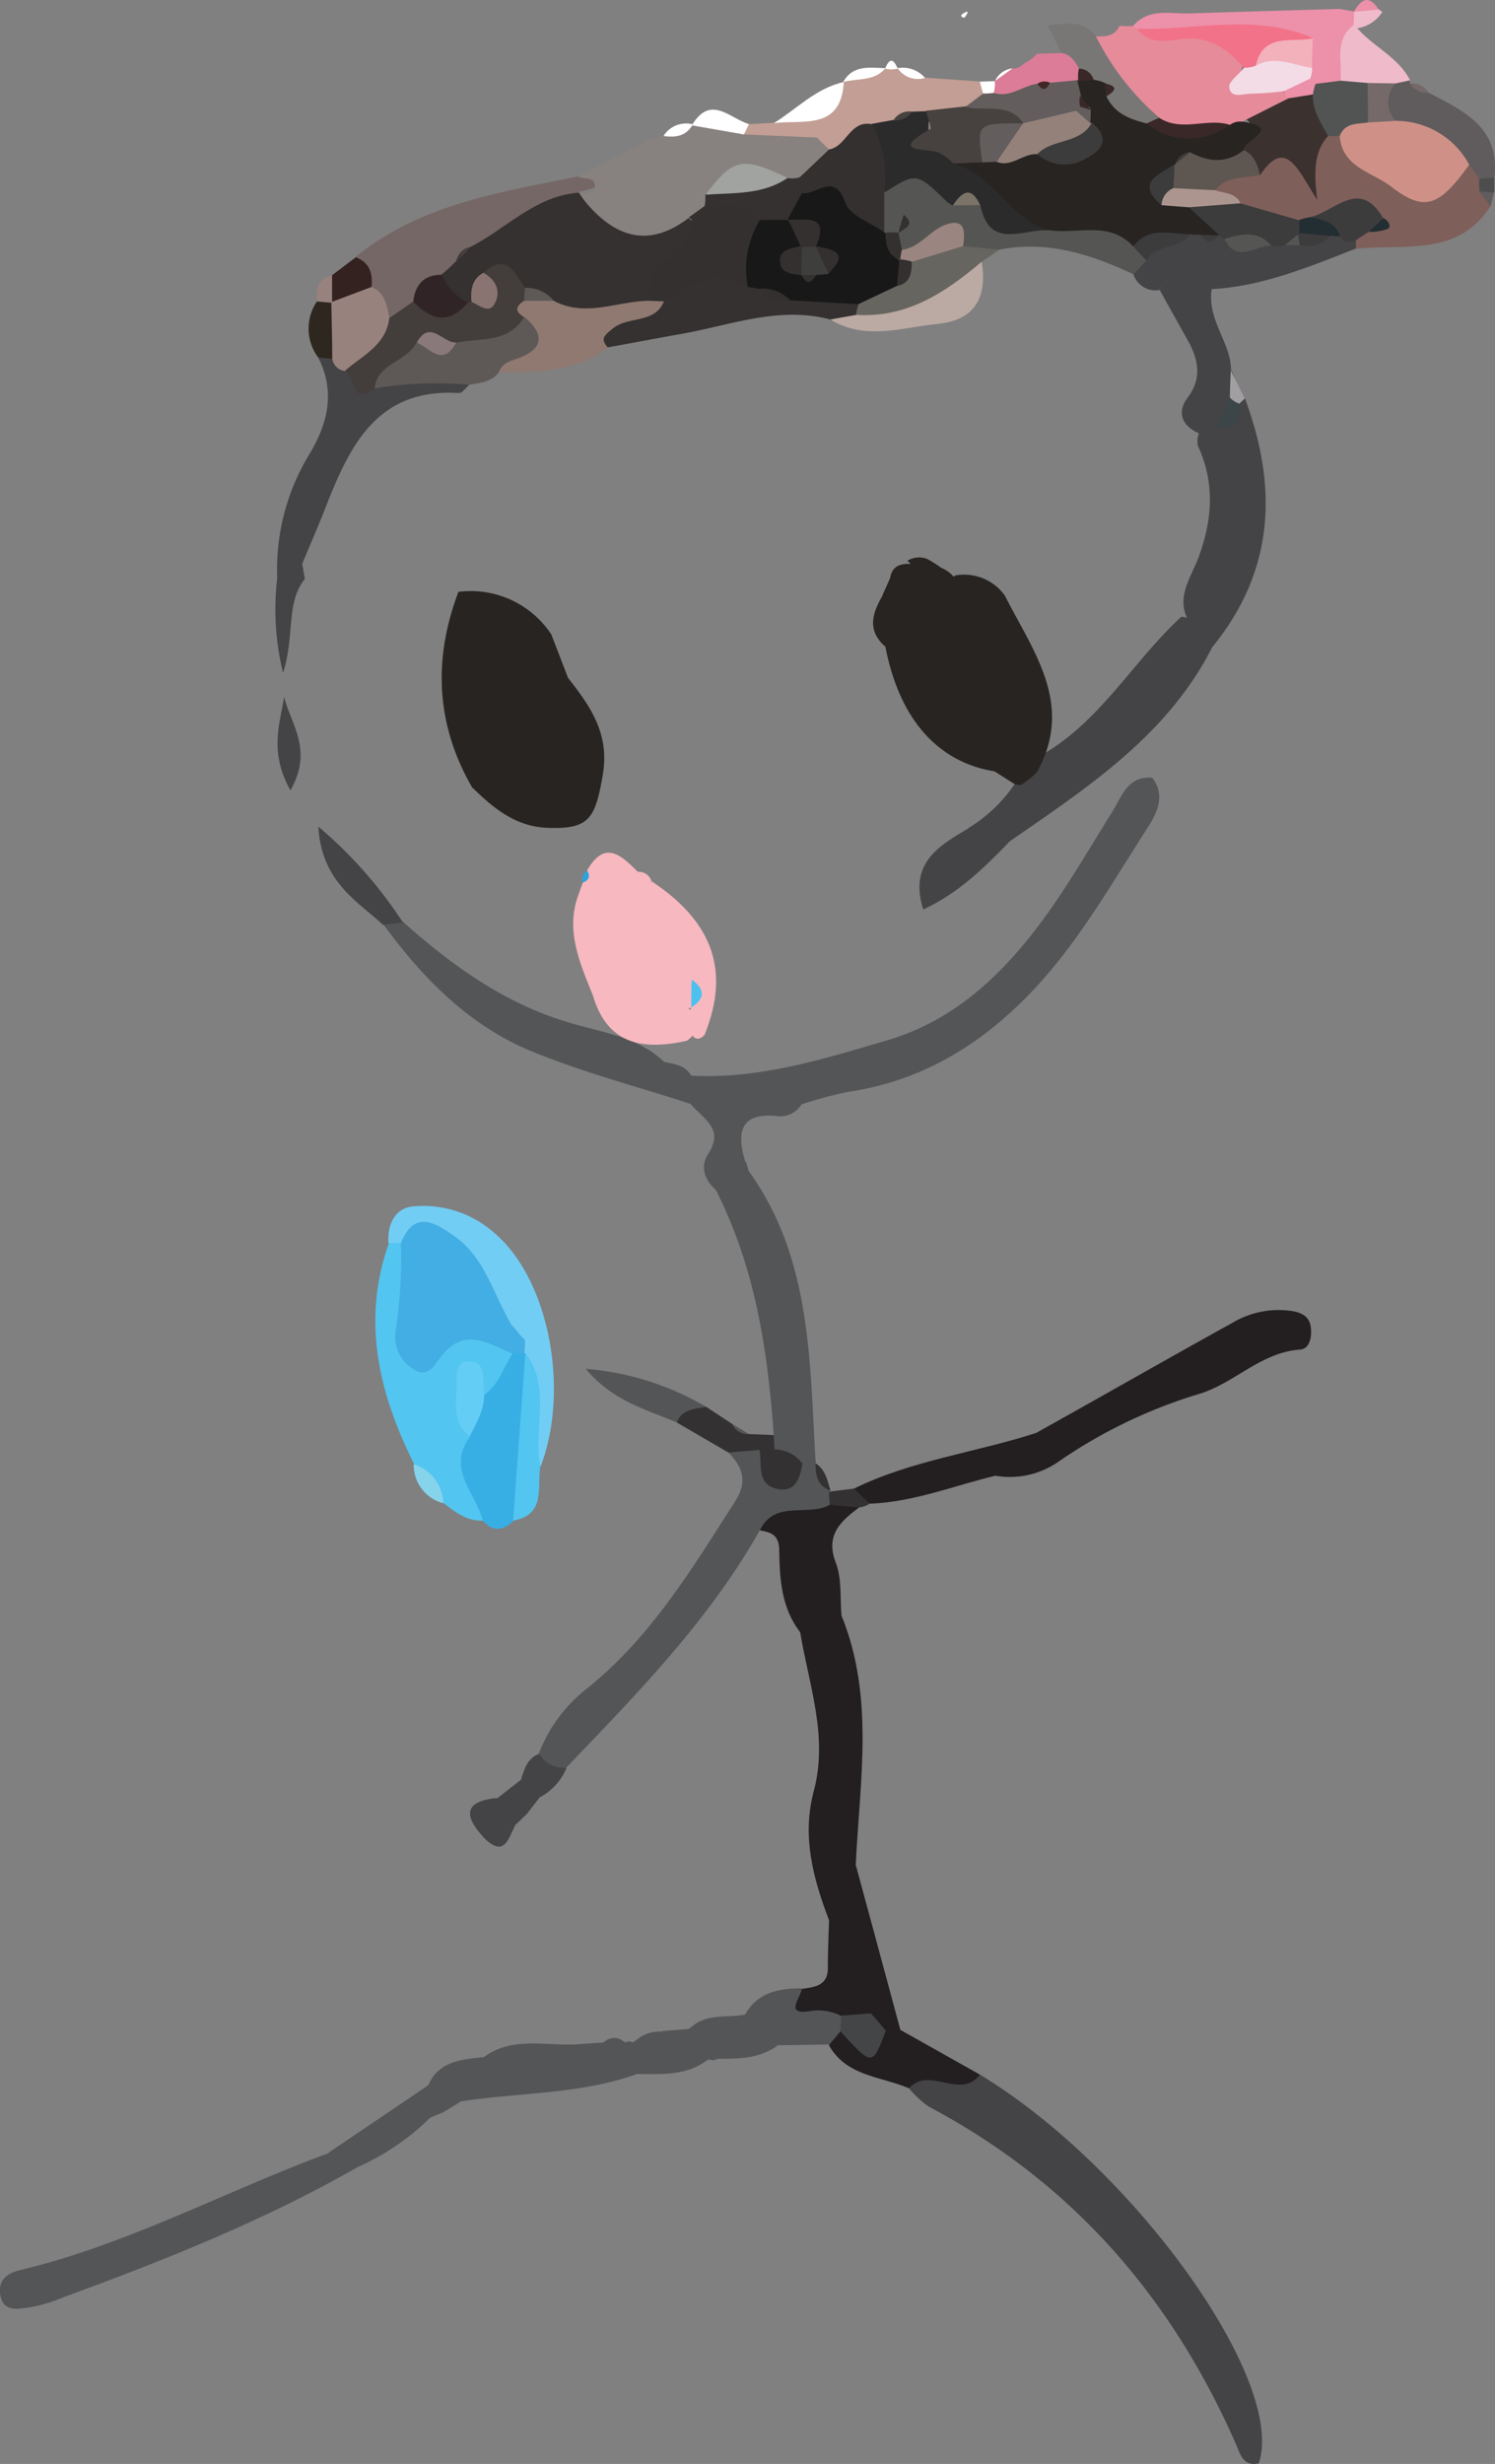 <svg xmlns="http://www.w3.org/2000/svg" viewBox="0 0 164.1 270.3"><rect x="0" y="0" width="164.1" height="270.3" fill="#808080" stroke="none"/><defs><style>.cls-1{fill:#444345;}.cls-2{fill:#545557;}.cls-3{fill:#272422;}.cls-4{fill:#231f20;}.cls-5{fill:#878180;}.cls-6{fill:#53c5f1;}.cls-7{fill:#7f5f5a;}.cls-8{fill:#756765;}.cls-9{fill:#72cdf4;}.cls-10{fill:#37afe4;}.cls-11{fill:#f8b8c0;}.cls-12{fill:#605b5d;}.cls-13{fill:#efbbcb;}.cls-14{fill:#333132;}.cls-15{fill:#33221f;}.cls-16{fill:#2d2720;}.cls-17{fill:#85d4eb;}.cls-18{fill:#98827e;}.cls-19{fill:#a29fa2;}.cls-20{fill:#4d4d4d;}.cls-21{fill:#2ba3dc;}.cls-22{fill:#756a69;}.cls-23{fill:#343130;}.cls-24{fill:#555653;}.cls-25{fill:#8f7971;}.cls-26{fill:#5e5957;}.cls-27{fill:#bbaaa3;}.cls-28{fill:#676560;}.cls-29{fill:#c29e94;}.cls-30{fill:#787776;}.cls-31{fill:#dc7c98;}.cls-32{fill:#fff;}.cls-33{fill:#33302f;}.cls-34{fill:#a1a3a1;}.cls-35{fill:#42aee3;}.cls-36{fill:#64cdf6;}.cls-37{fill:#cf9187;}.cls-38{fill:#3b312f;}.cls-39{fill:#3d3c3c;}.cls-40{fill:#515453;}.cls-41{fill:#5e5651;}.cls-42{fill:#ad958f;}.cls-43{fill:#222e32;}.cls-44{fill:#3c4548;}.cls-45{fill:#fdfeff;}.cls-46{fill:#433d3b;}.cls-47{fill:#302426;}.cls-48{fill:#444547;}.cls-49{fill:#ed90a9;}.cls-50{fill:#4cc1f0;}.cls-51{fill:#171817;}.cls-52{fill:#2b2b2c;}.cls-53{fill:#9b8580;}.cls-54{fill:#7b7268;}.cls-55{fill:#89797b;}.cls-56{fill:#e68b9a;}.cls-57{fill:#47413f;}.cls-58{fill:#635d5d;}.cls-59{fill:#3a2829;}.cls-60{fill:#412725;}.cls-61{fill:#897472;}.cls-62{fill:#93817a;}.cls-63{fill:#f27289;}.cls-64{fill:#f3dce5;}.cls-65{fill:#f3b1bc;}.cls-66{fill:#3e3e3d;}</style></defs><g id="Layer_2" data-name="Layer 2"><g id="Layer_1-2" data-name="Layer 1"><path class="cls-1" d="M107.56,227.59c16.81,10.15,33.66,33.59,30.61,42.64-1.75.41-2.07-1.12-2.51-2.12-7.09-16.12-18-28.7-33.7-37a11.5,11.5,0,0,1-2.18-2C101.61,224.64,105,228.51,107.56,227.59Z"/><path class="cls-2" d="M75.86,118c7.46.41,14.47-1.81,21.47-3.86,7.62-2.22,13-7.5,17.53-13.76,2.64-3.68,4.91-7.63,7.32-11.47,1-1.67,1.66-3.81,4.3-3.59,1.53,2,.46,4-.59,5.6-3.41,5.3-6.59,10.82-10.62,15.61-5.78,6.84-12.93,11.9-22.17,13.25A44.82,44.82,0,0,0,88,121.15c-4-.2-8.09,1.64-12.14,0h0A2.22,2.22,0,0,1,75.86,118Z"/><path class="cls-3" d="M50.32,64.93a10.6,10.6,0,0,1,10.19,4.66c.62,1.59,1.23,3.19,1.84,4.78,1.16,3.37,3.36,6.81-.67,9.83a36.34,36.34,0,0,1-4.55,3,7.94,7.94,0,0,1-5.32-.84C47.83,79.44,47.54,72.29,50.32,64.93Z"/><path class="cls-3" d="M109.18,84.62c-6.26-1-10.47-5.75-12-13.7A3.45,3.45,0,0,1,98,67c2.79-2.34-1.81-.8-1-2l.68-1.52c.62-.75,1.74-.78,2.29-1.63l-.37-.33a2.43,2.43,0,0,1,2.18-.2,13.88,13.88,0,0,1,4.35,3.72c3.52,3.5,5,8,5.8,12.68C112.45,80.53,112.48,83.29,109.18,84.62Z"/><path class="cls-2" d="M83.4,167.88c-5.59,9.9-13.48,17.93-21.26,26.05-1.72.9-3.2,1.32-3-1.54a16.53,16.53,0,0,1,5.28-7.15c7-5.59,11.54-13.15,16.28-20.55,1.39-2.16.82-3.74-.74-5.34.6-1.1,1.62-1.08,2.67-1,1.8.33,2.82,3.14,5.2,1.65a1.75,1.75,0,0,1,1.71.54h0c.84.83.5,2.31,1.64,3l-.15.11a1.4,1.4,0,0,1,.46,1.2c-.07.44-.15.66-.26.66C89.12,168,85.84,166.53,83.4,167.88Z"/><path class="cls-4" d="M113.69,157.22c7.19-4,14.36-8.11,21.58-12.1a9.91,9.91,0,0,1,6.53-1.3c1,.17,1.93.54,2.08,1.78s-.2,2.38-1.17,2.45c-4.25.3-7.12,3.59-10.9,4.81a55.23,55.23,0,0,0-15.47,7.38,9.35,9.35,0,0,1-7.08,1.65C108.72,158.42,112.86,159.38,113.69,157.22Z"/><path class="cls-2" d="M39.33,237.69C29.06,243.58,18.1,247.93,7,252a17.46,17.46,0,0,1-3.59,1.1c-1.38.18-3.21.68-3.41-1.61-.13-1.47.9-2.15,2.27-2.47,11.78-2.82,22.43-8.62,33.7-12.78C37.52,235.75,39.19,235,39.33,237.69Z"/><path class="cls-5" d="M71.37,15.23l1.46-.31c.9-.85,2.22-.66,3.22-1.28l-.11.11c2.2-2.46,4,.74,6,.46,2.2.4,4.3-.83,6.51-.45a5.8,5.8,0,0,1,1.93,1,4.72,4.72,0,0,1,1.09,1.84c-.15,2.14-1.74,2.91-3.42,3.59a6.11,6.11,0,0,1-2,.1c-2.48-.35-5-1-6.91,1.48-.4.53-.84,1-1.28,1.5a13.8,13.8,0,0,1-2.28,2c-7,3.44-8,3.12-12.28-3.94,4.19-.33.28-1.32.16-2Q67.42,17.3,71.37,15.23Z"/><path class="cls-4" d="M92.37,177.24c3.64,8.93,2,18.17,1.56,27.33-2,1.52-.72,4.65-2.93,6.09-1.74-4.58-3-9.19-1.68-14.16,1.61-6-.53-11.67-1.49-17.45-.73-1.38-.84-2.83.65-3.61C90.34,174.47,91.52,175.66,92.37,177.24Z"/><path class="cls-6" d="M53,166.82c-1.74.07-3-.92-4.29-1.91-1.38-1.2-1.94-3-3.25-4.29-3.87-7.75-5.8-15.72-2.77-24.25a1.38,1.38,0,0,1,1.86.09,6.49,6.49,0,0,1,1.14,4.19c-.14,3.81-.94,7.94,5.46,5.14,2.07-.91,4.33.35,5.53,2.61a4.35,4.35,0,0,1-2.68,5c-4.26-.1-.7,2.83-1.53,4.06C51.81,160.6,54.48,163.59,53,166.82Z"/><path class="cls-2" d="M89.54,160.55H88.09a3.83,3.83,0,0,1-3.57-1.42,1.28,1.28,0,0,1,.41-1.7c-.66-9.32-2.05-18.46-6.37-26.91.11-.27.23-.55.34-.83a4.64,4.64,0,0,1,3.26-1.26C89.14,138.1,88.86,149.44,89.54,160.55Z"/><path class="cls-7" d="M163.62,22.59c-3.63,5.7-9.59,4.1-14.84,4.72l-.48-.76A2.24,2.24,0,0,1,150,24.72c.43-.1.86.15,1.31.06a4.43,4.43,0,0,0-1.17-.7c-2.1-.39-4,.45-5.89,1a9,9,0,0,1-2.05.33,13.76,13.76,0,0,1-6-1.82,6.4,6.4,0,0,1-3.08-2.8c.23-2.21,2.09-2.58,3.65-3.3,2.06-3.31,6.83,1.42,8.55-2.9a3.53,3.53,0,0,1,2.06,0c4,1.85,6.77,7.76,12.44,3.49a2.21,2.21,0,0,1,2.71.12,3.4,3.4,0,0,1,.5,1.78A4.32,4.32,0,0,0,163.62,22.59Z"/><path class="cls-1" d="M130.6,37.74l-3.3-5.92-.07,0a2.53,2.53,0,0,1-2.8-1.68,4.43,4.43,0,0,1,.75-2.62c1.23-1.55,3-2,4.8-2.52a4.11,4.11,0,0,1,1.78.05c.61-.31.55,1.61,1.42.41L134,25a3.6,3.6,0,0,1,1.65.31,6.1,6.1,0,0,0,3.25.34,10.61,10.61,0,0,1,1.69-.06h1.66a7.15,7.15,0,0,0,3.16-.63,3.62,3.62,0,0,1,1.57,0c.75.28,1.18,1,1.82,1.42a2.28,2.28,0,0,1,0,.9c-5.13,2-10.21,4.13-15.8,4.44-.5,3.46,2.1,5.83,2.12,8.83a6,6,0,0,1,.74,3.13,4.07,4.07,0,0,1-2.05,3.63,4.31,4.31,0,0,1-2.1.27c-1.95-.8-2.58-2.3-1.36-3.94C131.86,41.63,131.61,39.76,130.6,37.74Z"/><path class="cls-1" d="M133.06,71c-4.94,9.72-13.74,15.41-22.3,21.35-1.83.5-4.05,2.18-4.46-1.51A16.37,16.37,0,0,0,111.38,86a5.8,5.8,0,0,1,1.16-1.5A17.9,17.9,0,0,1,114,83.2c.25-.22.52-.41.77-.63,6.2-3.73,9.72-10.15,14.9-14.91C131.73,67.82,132.23,69.59,133.06,71Z"/><path class="cls-2" d="M75.86,118l0,3.12c-5.87-1.91-11.89-3.47-17.58-5.82-6.81-2.82-11.89-8-16.2-13.9a1.55,1.55,0,0,1,2.19-.24c5.31,4.72,11,8.84,17.91,10.93,3.69,1.17,7.71,1.53,10.71,4.39C74,116.75,75.21,116.82,75.86,118Z"/><path class="cls-8" d="M63.46,19.35c.63.4,1.85-.06,1.85,1.12,0,.2-1.12.4-1.73.59-2.79,3.07-6.74,4.44-10,6.85-.54.33-1.1.62-1.65.93-.25.16-.52.31-.78.48-.47.37-1,.71-1.45,1.06s-.93.75-1.39,1.12c-.91.79-1.71,1.7-2.57,2.54a3.5,3.5,0,0,1-3.48,1A8.56,8.56,0,0,1,40,31.9a11.44,11.44,0,0,1-1-3.68C46.15,22.38,54.89,21.1,63.46,19.35Z"/><path class="cls-1" d="M133.06,71c-1.83-.07-2.53-1.17-2.58-2.85-1.48-2.6.26-4.8,1.08-7,1.52-4.14,1.82-8.16-.07-12.24a2.38,2.38,0,0,1,.48-2c.48,0,1-.07,1.46-.09.95-.74,2.12-1.27,2.49-2.58l.71-.58C140.3,53.43,139.89,62.65,133.06,71Z"/><path class="cls-1" d="M51.52,42.21c-.39.32-.79.93-1.15.91-8.92-.57-11.95,5.7-14.6,12.46-.82,2.11-1.73,4.18-2.6,6.27-.62,1-1,2.55-2.74,1.55A24.28,24.28,0,0,1,34,49.76c2-3.34,2.83-6.84.92-10.55a1.7,1.7,0,0,1,1.69-.48A10,10,0,0,1,39,40.22c1.33,1.11,2.8.92,4.32.48C46.18,40.41,49.12,39.86,51.52,42.21Z"/><path class="cls-2" d="M78.85,225.85l-.56.17-.58-.08c-2.41,1.58-5.59-.66-7.87,1.58h.07c-4.81.85-9.84-.07-14.53,1.78a3.48,3.48,0,0,1-2.68-1.63,2,2,0,0,1,.3-2l0,.06c3.38-1.84,7.35.61,10.7-1.49l2.5-.17a2.6,2.6,0,0,1,2.41,0,.81.81,0,0,1,.85,0c1-.66,2.37-.39,3.29-1.26l2.85-.23c1.82-1.49,4.58.5,6.23-1.65,1.39-2.39,3.67-2.8,6.15-2.81.82,2,3.52.6,4.47,2.42a3.51,3.51,0,0,1,.56,1.83,2.68,2.68,0,0,1-2,1.92l-5.67.08C83.34,225.74,80.72,224.1,78.85,225.85Z"/><path class="cls-3" d="M61.2,83.23c3-2.62.6-5.93,1.15-8.87,2.46,3.15,4.61,6.14,3.8,10.73C65.32,89.88,64.63,91,60,90.81c-3.5-.17-5.9-2.21-8.21-4.47L57.72,86A31.76,31.76,0,0,1,61.2,83.23Z"/><path class="cls-9" d="M44,136.36H42.64c-.14-2,.7-3.77,2.58-4a11.73,11.73,0,0,1,9,2.86c6.07,5.11,8.32,17.22,5.14,25.61-3.07-2.92-1.72-6.73-2-10.19l0-1a7.47,7.47,0,0,0-.67-1.89,26.86,26.86,0,0,0-1.9-2.36C51.85,141.49,50.47,135.92,44,136.36Z"/><path class="cls-4" d="M92.4,221.19a5.47,5.47,0,0,0-3.34-.59c-3.07.55-1.17-1.38-1.07-2.41,1.45-.22,2.94-.33,2.88-2.42,0-1.7.08-3.41.13-5.11.34-2.34-1.07-5.52,2.93-6.09q2.46,9.06,4.9,18.11a2,2,0,0,1-1.55.64,5.49,5.49,0,0,1-2.12-1.25,3.76,3.76,0,0,0-2-.85Z"/><path class="cls-10" d="M53,166.82c-.75-3-4.06-5.71-1.38-9.26-.73-1.95,0-3.39,1.58-4.56s2.08-3,3.06-4.55c.45-.53.89-.5,1.33,0l.13,0c1,6.23,1.12,12.41-1.35,18.39C55.2,167.94,54.08,168.07,53,166.82Z"/><path class="cls-4" d="M92.37,177.24c-2.28-1.32-4.22-1.8-4.54,1.81-2.06-2.64-2.25-5.84-2.3-8.94,0-1.77-.91-2-2.13-2.23,1.66-3.41,5.27-1.45,7.68-2.8,1.16-.81,2.25-.87,3.23.28-2,1.51-3.75,3-2.57,6.07C92.42,173.19,92.19,175.3,92.37,177.24Z"/><path class="cls-3" d="M112,86.13l-.64-.12-2.19-1.39c3.11-5.86.37-10.93-2.36-15.87-.67-1.23-2.06-2.08-2.13-3.7a1.11,1.11,0,0,1,.22-1.93,5.49,5.49,0,0,1,5.4,2.22c3.11,6.15,7.72,12,3.45,19.48l.08-.12A8.76,8.76,0,0,1,112,86.13Z"/><path class="cls-4" d="M113.69,157.21c-.32,2.65-3.15,2.94-4.43,4.68-4.58,1.1-9,2.9-13.81,3.07-.59-.53-1.59-.64-1.7-1.66C100.07,160.19,107.08,159.35,113.69,157.21Z"/><path class="cls-11" d="M65.09,109.23c-1.4-3.5-3-7-1.67-10.88a3.62,3.62,0,0,1,2.73,1.5c1.81,5.27,6.12,8.29,10.3,11.43a2.49,2.49,0,0,1-1.09,2.9C70.64,115.22,66.69,114.65,65.09,109.23Z"/><path class="cls-4" d="M97.23,222.76l1.6-.08,8.73,4.91c-2.14,2.84-5.56-1-7.78,1.5-3.08-1.32-6.87-1.29-8.8-4.73l1.3-1.55C93.93,222.74,95.59,223.45,97.23,222.76Z"/><path class="cls-11" d="M75.82,113.28l0-2.72c-.07-.29-.15-.58-.23-.87A22.45,22.45,0,0,0,74,107.41c-2.72-2.82-4.76-5.86-3.21-10,.23-.25.48-.5.72-.74,6.78,4.48,8.65,9.9,5.82,16.87C76.73,114.14,76.22,114.1,75.82,113.28Z"/><path class="cls-12" d="M162.38,19.62l-1.11-1.54c-3.18-.39-5.39-2.8-8.23-3.91-2-1.76-2.43-3.59-.29-5.55a1.84,1.84,0,0,1,2,.19l0,.38a4,4,0,0,0,2.09,1c3.88,2,7.86,3.85,7.19,9.32A1,1,0,0,1,162.38,19.62Z"/><path class="cls-2" d="M54.29,228.65c5.12-1.49,10.29-2.37,15.62-1.12-6.25,2.24-12.88,2-19.32,3a3.32,3.32,0,0,0-2,1.22l-1.43.59c-1.17-1.15-.95-2.36-.18-3.6v0c1.34-.76,2.57-1.74,4.16-2C52.24,227.3,53.19,228.11,54.29,228.65Z"/><path class="cls-2" d="M75.84,121.15c4-.07,8.09-2.17,12.14,0a2.71,2.71,0,0,1-2.54,1.3c-4-.46-4.64,1.54-3.69,4.8-.91,1-1.83,1.91-2.74,2.86l-.45.41c-1.26-1.11-1.72-2.57-.82-3.94C79.56,123.8,77.15,122.71,75.84,121.15Z"/><path class="cls-1" d="M106.3,90.87c1,2,2.9,1.22,4.46,1.51-2.76,2.84-5.56,5.61-9.42,7.39C99.74,94.67,103.06,92.79,106.3,90.87Z"/><path class="cls-6" d="M56.32,166.82l1.35-18.39c2.92,3.81.81,8.3,1.65,12.4C58.9,163.12,60,166.15,56.32,166.82Z"/><path class="cls-2" d="M47,228.76l.18,3.6a27,27,0,0,1-7.82,5.33c-.78-1.26-2.1-1.28-3.35-1.5Q41.49,232.49,47,228.76Z"/><path class="cls-11" d="M65.07,100.15l-1.65-1.8.54-1.5a1.86,1.86,0,0,0,.48-1.35c1.94-3.42,3.75-1.67,5.57.14a3,3,0,0,1,.2,1.93c.21,1.93,1.35,4.4-1,5.36C67.25,103.7,66.46,101.1,65.07,100.15Z"/><path class="cls-1" d="M44.23,101.2l-2.19.25c-2.93-2.68-6.73-4.75-7.1-10.77A47.82,47.82,0,0,1,44.23,101.2Z"/><path class="cls-2" d="M74.29,156.05c-3.34-1.44-7-2.31-10-5.89a31,31,0,0,1,13.23,4.18C76.94,155.84,75.17,155.09,74.29,156.05Z"/><path class="cls-13" d="M154.78,8.81l-1.58.34a12.07,12.07,0,0,1-3.21,1.1,4.89,4.89,0,0,1-3.21-1A5,5,0,0,1,147,2.8a1.33,1.33,0,0,1,2,.31C150.75,5.14,153.47,6.25,154.78,8.81Z"/><path class="cls-1" d="M31.88,86.71c-2.36-4.24-1.17-7.26-.69-10.27C31.88,79.43,34.44,82.19,31.88,86.71Z"/><path class="cls-14" d="M74.29,156.05c.59-1.5,2-1.49,3.24-1.71l2.85,1.88a5.14,5.14,0,0,0,1.82,1.1l2.73.11c0,.52.06,1,.08,1.56a1,1,0,0,1-1.64.07l-3.41.29Z"/><path class="cls-1" d="M30.43,63.4c.92-.51,1.83-1,2.74-1.55.1.56.2,1.11.29,1.66-2.11,2.64-1.07,6.13-2.39,10.3A29.17,29.17,0,0,1,30.43,63.4Z"/><path class="cls-3" d="M97.07,65c1.43.3,5-1,1.9,2.65a19.14,19.14,0,0,0-1.83,3.26C95,69,95.87,67,97.07,65Z"/><path class="cls-1" d="M57.83,199l-1.25,1.19c-1.19.41-1.77,2.36-3.5,1.39v0c-1.38-2.08-.35-3.33,1.5-4.3l2.62-2.05c1.71-.47,2.33.28,2.17,1.92l0-.05A2.71,2.71,0,0,0,57.83,199Z"/><path class="cls-2" d="M63.72,224.24c-3.23,2.93-7.13,1-10.7,1.49C56.31,223.25,60.13,224.56,63.72,224.24Z"/><path class="cls-15" d="M39.06,28.22c1.52.59,1.88,1.78,1.72,3.26-.27,1.68-1.4,2.36-3,2.54A3,3,0,0,1,36,33.1a2.66,2.66,0,0,1,.48-2.93Z"/><path class="cls-16" d="M36.47,39.37l-1.55-.16a5.29,5.29,0,0,1-.13-6.14,1,1,0,0,1,1.66.15l-.08-.08C38,35.19,38.31,37.26,36.47,39.37Z"/><path class="cls-1" d="M59.36,197.11l-2.17-1.92c.38-1.12.68-2.29,2-2.8a3.09,3.09,0,0,0,3,1.54A6.4,6.4,0,0,1,59.36,197.11Z"/><path class="cls-2" d="M51.85,227.44,47,228.78c1.16-2.69,3.64-2.83,6-3.11a9.49,9.49,0,0,1,.07,1.51C52.8,227.87,52.4,228,51.85,227.44Z"/><path class="cls-2" d="M69.84,227.52c2.15-2.91,5.19-1.33,7.87-1.58C75.35,227.78,72.58,227.53,69.84,227.52Z"/><path class="cls-2" d="M79,130.11c-.12-1.94.88-2.81,2.74-2.86a3.37,3.37,0,0,1,.41,1.19A2.94,2.94,0,0,1,79,130.11Z"/><path class="cls-17" d="M45.41,160.62a4.64,4.64,0,0,1,3.25,4.29A4.34,4.34,0,0,1,45.41,160.62Z"/><path class="cls-1" d="M54.57,197.24c-.71,1.36-1.56,2.68-1.5,4.3C50.87,199.17,50.94,197.59,54.57,197.24Z"/><path class="cls-2" d="M81.85,221c-1.53,2.61-4,1.54-6.23,1.65C77.34,220.75,79.74,221.43,81.85,221Z"/><path class="cls-2" d="M78.85,225.85c1.75-2.3,4.2-1.41,6.46-1.41C83.36,225.81,81.11,225.88,78.85,225.85Z"/><path class="cls-14" d="M93.75,163.3l1.7,1.66a2.48,2.48,0,0,1-1.14.4l-3.23-.28a13.88,13.88,0,0,1-.07-1.44Z"/><path class="cls-1" d="M53.08,201.56l3.5-1.39C55.82,201.67,55.36,203.91,53.08,201.56Z"/><path class="cls-3" d="M100,61.86a2.31,2.31,0,0,1-2.3,1.63C97.88,62.06,98.86,61.82,100,61.86Z"/><path class="cls-13" d="M151.73,1.32a4,4,0,0,1-2.82,1.79l-.35-.34c-.47-.36-.62-.7-.44-1s.34-.48.51-.48l0,0a2.23,2.23,0,0,1,2.73-.25Z"/><path class="cls-2" d="M72.77,222.88c-.78,1.25-2,1.39-3.29,1.26A4,4,0,0,1,72.77,222.88Z"/><path class="cls-14" d="M91.16,163.53c-1.42-.52-1.66-1.68-1.64-3C90.63,161.23,90.82,162.42,91.16,163.53Z"/><path class="cls-18" d="M36.45,33.22l-1.66-.15c-.11-1.35.11-2.51,1.66-2.9Z"/><path class="cls-19" d="M135,43.62c0-1,.06-2,.1-3l1.53,3.1-.63.59A.87.87,0,0,1,135,43.62Z"/><path class="cls-20" d="M162.38,19.62l1.65-.14,0,1.59a1.06,1.06,0,0,1-1.63-.12A7.39,7.39,0,0,1,162.38,19.62Z"/><path class="cls-12" d="M162.36,21l1.63.12c-.13.5-.25,1-.37,1.52Z"/><path class="cls-1" d="M57.83,199a2.14,2.14,0,0,1,1.48-1.92Z"/><path class="cls-2" d="M48.58,231.77a2.22,2.22,0,0,1,2-1.22Z"/><path class="cls-2" d="M82.2,157.32a1.8,1.8,0,0,1-1.82-1.1Z"/><path class="cls-2" d="M68.63,224.11l-2.41,0A1.62,1.62,0,0,1,68.63,224.11Z"/><path class="cls-21" d="M64.44,95.5c.41.66.16,1.07-.48,1.34A1.2,1.2,0,0,1,64.44,95.5Z"/><path class="cls-11" d="M69.77,96.93A3.14,3.14,0,0,1,70,95.64a1.49,1.49,0,0,1,1.51,1l-.53.63-.7.2Z"/><path class="cls-22" d="M156.84,10.16a2.19,2.19,0,0,1-2.09-1A2.19,2.19,0,0,1,156.84,10.16Z"/><path class="cls-23" d="M91.14,35.05c-5.62-1.49-10.9.61-16.29,1.57-2.71.48-5.41,1-8.12,1.48C64,37.8,65,36.38,66,35.28c1.59-1.67,4-2.12,5.75-3.57,3.23-2.33,6.44-4.92,10.33-1.12.62.07,1.23.2,1.84.32a21.53,21.53,0,0,0,3.84.45c2.13.09,4.3,0,6.15,1.33a2.33,2.33,0,0,1,.42,2.08A3.21,3.21,0,0,1,91.14,35.05Z"/><path class="cls-24" d="M125.83,28.57l-1.4,1.53c-4.66-2.19-9.44-3.74-14.69-2.72a15.65,15.65,0,0,1-2.95.55c-2.45-1.47-4.92.23-7.38,0a2.25,2.25,0,0,1-1.31-1.15A2.25,2.25,0,0,1,99.42,25c-.53-.25-.82,0-.86.66a1.43,1.43,0,0,1-1.63.23,3.87,3.87,0,0,1-1-1.61,5.17,5.17,0,0,1,.71-3.78c3-5.68,5.91-1.84,8.85.06a17.63,17.63,0,0,1,2.57,1.38c2,1.85,4.47,2,7,1.84,3.3-.11,6.8-1.1,9.36,2.09C125.18,26.63,125.3,27.7,125.83,28.57Z"/><path class="cls-25" d="M72.88,33.06c-1,2.49-3.91,1.57-5.64,3-1,.82-1.34,1.12-.51,2.08-3.58,2.69-7.75,2.75-12,2.71-1.28-2.28,2.55-3.43,1.25-5.72-.4-1.59.39-2.51,1.76-3.1a8.2,8.2,0,0,1,3.07-.4c3.4,1,6.86-.42,10.27.3A5.27,5.27,0,0,1,72.88,33.06Z"/><path class="cls-26" d="M57.57,34.78c2,1.71,2.31,3.3-.46,4.43-.94.38-1.94.5-2.33,1.6-.81,1.12-2.07,1.18-3.26,1.4a41.88,41.88,0,0,0-10.37.39c-1.6-3.61,1.55-4.09,3.51-5.36,1.62-.49,3.37-.39,4.94-1.14C52.16,35.07,55,35.55,57.57,34.78Z"/><path class="cls-27" d="M91.14,35.05,94,34.54c4.41-2.35,8.52-5.41,13.76-5.79.62,3.87-.74,6.38-4.87,6.79C98.93,35.93,95,37.39,91.14,35.05Z"/><path class="cls-28" d="M107.71,28.75c-4,3.37-8.2,6.16-13.76,5.79.08-.4.17-.8.28-1.2.59-1.55,2.09-2.13,3.25-3.08A14.08,14.08,0,0,1,100.42,28c1.79-.18,3.14-2.73,5.29-1l4,.4Z"/><path class="cls-3" d="M61.2,83.23C60.73,85,60,86.45,57.72,86,57.82,83.71,59.24,83.13,61.2,83.23Z"/><path class="cls-29" d="M89.69,15.09l-8-.34c-.39-.66-.21-1,.56-1.14l2.73-.14c3-.72,5.93-1.63,7.68-4.51l-.07,0c1.24-1.45,3.34-.26,4.64-1.51l0,.07a.78.78,0,0,1,1.38,0l0-.06c.9.7,2.06.62,3,1.07l6,.41a1.41,1.41,0,0,1,.64,1.64,4.77,4.77,0,0,1-2,2.09,10.3,10.3,0,0,1-3.63.81l-1.74.22a20,20,0,0,0-2.47.74c-.81.31-1.64.59-2.45.9-1.63.38-2.94,2.28-4.9,1l.07.14C90.61,16.08,90.14,15.59,89.69,15.09Z"/><path class="cls-30" d="M115,2.76c1.9-.09,3.94-.75,5.34,1.27,3.14,2.49,7.06,4.34,7.49,9.07a2.9,2.9,0,0,1-1.48,1.32,4.51,4.51,0,0,1-5.09-2c-.89-.74.57-1.79-.33-2.53a4.44,4.44,0,0,1-1.46-.5,10.07,10.07,0,0,1-1.8-1.52,3.69,3.69,0,0,1-1.12-2.06C116,4.8,115.48,3.78,115,2.76Z"/><path class="cls-31" d="M116.51,5.82c1,.13,1.49.91,1.92,1.71.17.26.34.51.52.76a2.23,2.23,0,0,1-1,1.42,10.51,10.51,0,0,1-2.63.74c-.6.16-1.2.29-1.8.43-1.56.37-3.12.83-4.58-.29a1.29,1.29,0,0,1,.31-1.69l0,0a6.15,6.15,0,0,1,1.93-1.38,1.62,1.62,0,0,0,1.22-.56,4,4,0,0,0,1.42-1.06Z"/><path class="cls-32" d="M92.62,9c-.3,5.35-4.47,4.11-7.68,4.51C87.48,11.93,89.59,9.66,92.62,9Z"/><path class="cls-32" d="M82.21,13.61c-.17.39-.36.77-.56,1.14l-5.71-1C78,10.3,80.1,13,82.21,13.61Z"/><path class="cls-32" d="M97.19,7.48C96,8.94,94.13,8.57,92.55,9,93.64,7.07,95.47,7.43,97.19,7.48Z"/><path class="cls-32" d="M101.53,8.55a2.66,2.66,0,0,1-3-1.07A3.18,3.18,0,0,1,101.53,8.55Z"/><path class="cls-32" d="M76.05,13.64c-.72,1.31-1.9,1.47-3.22,1.28A2.92,2.92,0,0,1,76.05,13.64Z"/><path class="cls-32" d="M109.2,8.9a4.63,4.63,0,0,1-.12,1.29.66.66,0,0,1-1.16.07c-.14-.43-.26-.86-.36-1.3Z"/><path class="cls-32" d="M111.15,7.5l-1.93,1.38A2.4,2.4,0,0,1,111.15,7.5Z"/><path class="cls-32" d="M113.79,5.88l-1.42,1.06Z"/><path class="cls-32" d="M98.53,7.54l-.69.09-.69-.08C97.61,6.37,98.07,6.37,98.53,7.54Z"/><path class="cls-32" d="M106.23,1.36c-.13.2-.3.6-.39.58-.53-.1-.43-.37.29-.67Z"/><path class="cls-3" d="M101.61,62.1a3.37,3.37,0,0,1,3.32,1.52,11.53,11.53,0,0,0-.24,1.43A5.6,5.6,0,0,1,101.61,62.1Z"/><path class="cls-14" d="M83.37,159.06,85,159a3.89,3.89,0,0,1,3.08,1.56c-.27,1.55-.73,3.17-2.7,2.79C83,162.89,83.66,160.68,83.37,159.06Z"/><path class="cls-23" d="M71.3,33c-3.5,0-7,1.87-10.51,0-1-.71-2.34-.46-3.45-.88a5.59,5.59,0,0,0-3.17-.46,11.11,11.11,0,0,0-2,1.54,2.51,2.51,0,0,1-1.7.48c-1.47-.7-2.94-1.41-2-3.49l0-.08a19.28,19.28,0,0,0,1.57-1.43h0c.49-.53,1.06-1,1.5-1.54,4-2,7.18-5.66,12-6,.28.39.54.8.85,1.16,3.26,3.82,6.92,4.88,11.2,1.61l.76.71C77.48,29,72.53,29.87,71.3,33Z"/><path class="cls-33" d="M91,16.4c1.9-.32,2.27-3.13,4.57-2.8,3.5,1.9,2.85,4.63,1.49,7.5l0,4.43c-3.87.12-5.95-3.65-9.45-4.34a1.43,1.43,0,0,1,.24-1.8Z"/><path class="cls-23" d="M87.92,19.39,88,21.18a2.45,2.45,0,0,1-.43,2.68A4.29,4.29,0,0,1,86,24.94a5.69,5.69,0,0,1-2.81-.05c-1.72-.62-3.6-.74-5.24-1.63l-.6-.69a4.9,4.9,0,0,0,.07-1.21c2.6-2.57,5.88-1.8,9-1.84A2.55,2.55,0,0,0,87.92,19.39Z"/><path class="cls-34" d="M86.45,19.52c-2.74,1.88-5.92,1.61-9,1.84C80.46,17.34,81.5,17.13,86.45,19.52Z"/><path class="cls-23" d="M75.63,23.83l1.75-1.26.06.1c.19,1.22-.27,1.77-1.54,1.44Z"/><path class="cls-33" d="M89.69,15.09c.47.48,1,1,1.42,1.45C90.64,16.05,90.16,15.57,89.69,15.09Z"/><path class="cls-35" d="M57.54,148.47l-.67,0h-.66c-2.51-1-5-2.86-7.51,0-.94,1.06-1.59,2.94-3.46,1.64a4.17,4.17,0,0,1-1.83-4,52.36,52.36,0,0,0,.6-9.76c1.49-3.67,3.75-2.22,5.84-.76,3.4,2.38,4.32,6.44,6.31,9.78.53.49.88,1.14,1.45,1.59A8.38,8.38,0,0,1,57.54,148.47Z"/><path class="cls-36" d="M53.15,153c0,1.72-.88,3.1-1.58,4.56-1.92-1.43-1.48-3.53-1.46-5.46,0-1.16-.11-3,1.55-2.75C53.56,149.61,52.89,151.66,53.15,153Z"/><path class="cls-37" d="M153.22,13.26a9.13,9.13,0,0,1,8.05,4.81c-3.33,4.64-4.93,5.21-8.6,2.38-2.06-1.59-5.37-2.08-5.61-5.55-.23-2.19,1.33-2.45,2.9-2.71A8.76,8.76,0,0,1,153.22,13.26Z"/><path class="cls-38" d="M145.77,14.92c-1.36,1.55-1.65,3.41-1.18,7-2.08-3.15-3.42-7-6.27-2.71A3.8,3.8,0,0,1,136,16.3c-.42-1.22,2.94-2.27.15-3.6.89-2.28,3-2.61,5-3.21a4.75,4.75,0,0,1,3.16.47A4.58,4.58,0,0,1,145.77,14.92Z"/><path class="cls-39" d="M141,26.92l-.73.1-.74-.05c-1.57-1.24-3.5-.07-5.16-.76l-.51-.36c-1.24-1.11-4.31-.51-3.38-3.64,1.91-1.17,3.78-.44,5.66.09l6.45,1.86.54.85-.38.93C142.2,26.28,141.62,26.6,141,26.92Z"/><path class="cls-40" d="M145.77,14.92c-.77-1.45-1.73-2.82-1.66-4.56a1.52,1.52,0,0,1,.32-1.79,2.09,2.09,0,0,1,2.72.28l2.95.25a3.16,3.16,0,0,1,.05,4.34c-1.17.18-2.5,0-3.09,1.46C146.63,14.92,146.2,14.93,145.77,14.92Z"/><path class="cls-41" d="M136.53,16.47c1.18.53,1.48,1.63,1.79,2.72-1.7.39-3.64.06-4.92,1.68-1,1.38-2.49.74-3.77,1A2.53,2.53,0,0,1,128,19.48a4.82,4.82,0,0,1,.53-2,4.43,4.43,0,0,1,2.41-1.7C132.81,15.82,134.78,15.25,136.53,16.47Z"/><path class="cls-39" d="M148.75,26.41c-.65.17-1.26.2-1.65-.49-.63-1.4-2.69-.6-3.27-2.1,2.68-.61,5.41-4.34,8,.12-.14.92-1.07,1-1.61,1.5Z"/><path class="cls-42" d="M128.8,20.64l4.6.23c1,.36,2.21.25,2.77,1.43l-5.65.44a2.52,2.52,0,0,1-3.06.13C126.86,21.5,127.46,20.85,128.8,20.64Z"/><path class="cls-43" d="M143.83,23.82c1.35.29,2.76.5,3.27,2.1l-.53,0-.52-.06a3.19,3.19,0,0,1-3.44-.32c0-.47,0-.93,0-1.4A5.2,5.2,0,0,1,143.83,23.82Z"/><path class="cls-43" d="M150.23,25.44l1.61-1.5c.57.24.91.91.5,1.16A5.63,5.63,0,0,1,150.23,25.44Z"/><path class="cls-3" d="M127.5,22.51l3,.23,3.37,3.1h-.23a2.3,2.3,0,0,1-1.92-.09l-.57,0-.56-.07c-2,1.05-4.27.35-6.22,1.34-2.63-2.85-6.11-1.28-9.19-1.77-5-.14-7.62-4-10.88-6.92a3.49,3.49,0,0,1,2.44-1.78,15.25,15.25,0,0,1,2-.36,34.45,34.45,0,0,1,5-.5c1.66,0,3.51.85,4.78-1,0-.26.1-.51.14-.76a11.11,11.11,0,0,0-.26-1.53,22,22,0,0,1-.79-2.24,1.57,1.57,0,0,1,.6-1.4l.16.09a1.17,1.17,0,0,1,1.68-.1,4.25,4.25,0,0,1,1.26.37.84.84,0,0,1,.42.91c-.08.34-.18.51-.29.51.86,1.9,2.57,2.54,4.42,3,3,.82,5.69-.81,8.58-.77a2.85,2.85,0,0,1,1.87.56c4.74.71,0,2.11.22,3.14-1.93,1.51-3.93,1.3-5.95.2A6.85,6.85,0,0,0,129,18l0,0C128.24,19.45,126.34,20.5,127.5,22.51Z"/><path class="cls-39" d="M124.39,27.05c1.68-2.26,4-1.38,6.22-1.34-1.17,1.67-3.71,1-4.78,2.86Z"/><path class="cls-24" d="M134.4,26.21c1.84-.55,3.66-1,5.16.76C137.82,26.88,135.75,29,134.4,26.21Z"/><path class="cls-44" d="M135,43.62a2.55,2.55,0,0,0,1,.65c.33,2-.39,3-2.57,2.57C134,45.77,134.47,44.69,135,43.62Z"/><path class="cls-39" d="M142.61,25.56l3.44.32a3.44,3.44,0,0,1-3.39,1c-.37-.23-.52-.49-.44-.77s.18-.45.29-.45Z"/><path class="cls-39" d="M131.74,25.75l1.92.08C133,27,132.35,26.47,131.74,25.75Z"/><path class="cls-24" d="M142.51,25.68c0,.41.1.81.15,1.22l-1.63,0Z"/><path class="cls-24" d="M127.23,31.78l.38-.55-.31.59Z"/><path class="cls-45" d="M112,86.13l1.83-1.43Z"/><path class="cls-46" d="M53.06,29.92c2.54-2.24,3.45,0,4.58,1.66.55.36.72.68.51,1s-.41.43-.62.43c-1,.61-1,1.21,0,1.78-1.76,2.91-4.86,2.24-7.49,2.82-1.45,1.35-2.88-.93-4.33,0-1.08,2.08-4.29,2.23-4.6,5-2.63,2-2.09-1.47-3.31-1.9-.15-3.44,2.63-4.4,4.89-5.79l2.66-1.83c2-.65,4,1,6,.09l.39-.06A3.37,3.37,0,0,0,53.06,29.92Z"/><path class="cls-18" d="M42.73,34.91c-.37,3-3,4.11-4.89,5.79a1.59,1.59,0,0,1-1.37-1.33c0-2.08-.07-4.16-.1-6.23l4.41-1.66C42.3,32.13,42.47,33.54,42.73,34.91Z"/><path class="cls-47" d="M51.36,33.17c-2,2.45-4,2-6-.09.22-1.86,1.17-2.95,3.14-2.93A5.74,5.74,0,0,0,51.36,33.17Z"/><path class="cls-46" d="M51.58,27.09l-1.5,1.54A2,2,0,0,1,51.58,27.09Z"/><path class="cls-46" d="M50.07,28.64,48.5,30.07Z"/><path class="cls-48" d="M97.23,222.76c-1.47,3.93-1.47,3.93-5,.05l.12-1.62.09-.08a3,3,0,0,1,3.16-.25Z"/><path class="cls-2" d="M51.85,227.44c.41-.07.82-.16,1.22-.26.64.3,1.25.62,1.22,1.47C53.28,228.64,52.19,228.79,51.85,227.44Z"/><path class="cls-6" d="M57.61,147l-1.45-1.59Z"/><path class="cls-4" d="M95.65,220.86l-3.16.25c.41-1,1-1.93,2.08-2C95.45,219.11,95.53,220.12,95.65,220.86Z"/><path class="cls-49" d="M124.38,2.83c1.76-2,4.11-1.28,6.28-1.36,5.46-.18,10.92-.33,16.38-.49l1.59.28c0,.5,0,1-.07,1.51-2.14,1.64-1.2,4-1.41,6.08l-2.74.35-.85-.41a8,8,0,0,1-1-1.59,4.32,4.32,0,0,0-1.78-2.07c-5.18-1.14-10.64.79-15.7-1.49Z"/><path class="cls-49" d="M151.33,1.05l-2.73.25C149.39-.06,150.25-.66,151.33,1.05Z"/><path class="cls-11" d="M69.77,96.93a4.18,4.18,0,0,1,1.21.33,17.76,17.76,0,0,0,5,10.2,2.27,2.27,0,0,1-.05,3.06l0,0c-5,1.43-6.77-2.67-9-5.56-1-1.27-1.18-3.22-1.73-4.86a11.32,11.32,0,0,1,1.92.92c2.32,1.75,3,.94,2.49-1.59C69.3,98.56,68.68,97.67,69.77,96.93Z"/><path class="cls-50" d="M75.88,110.52c0-1,0-2,.05-3.06C77.38,108.51,77.44,109.52,75.88,110.52Z"/><path class="cls-22" d="M150.15,13.44c0-1.44,0-2.89-.05-4.34l3.1.05a3,3,0,0,0,0,4.11Z"/><path class="cls-51" d="M86.46,24.08c.52-1,1.05-1.93,1.58-2.9,1.54.33,3.53-2.45,4.75,1.07.5,1.42,2.84,2.2,4.34,3.28h0c.73.54.63,1.54,1.18,2.18a3.8,3.8,0,0,1,.94,1.42c0,.86.1,1.72-.81,2.24l-4.23,2-7.53-.43c-1-.57-2.37-.33-3.27-1.25l-1.35-.22c-2.16-2.93-2.19-5.47,1.36-7.34l3,0c.8.7,1.92,1.17,1.86,2.5a10.55,10.55,0,0,0-.24,2.09,6.7,6.7,0,0,0,.47,1.06,3.45,3.45,0,0,1,.38.31,4.68,4.68,0,0,0,.27-.44,2.87,2.87,0,0,0,.35-1.07A12.12,12.12,0,0,0,89,27.33a9,9,0,0,1-.43-1.54A8,8,0,0,0,86.46,24.08Z"/><path class="cls-33" d="M83.44,24.1a10.28,10.28,0,0,0-1.36,7.34C78.17,30,78.17,30,72.87,33.06L71.3,33c0-1.8.07-3.52,2-4.54a4.92,4.92,0,0,0,2.64-4.31l1.54-1.44C79.54,22.72,81.86,21.86,83.44,24.1Z"/><path class="cls-33" d="M83.43,31.66a4.21,4.21,0,0,1,3.27,1.25C85.37,33.13,84.17,33,83.43,31.66Z"/><path class="cls-52" d="M104.67,17.94c4.4,1.17,6.19,6.1,10.53,7.34-2.77-.28-6.58,2.29-7.59-2.79a2,2,0,0,0-3,.05,2.24,2.24,0,0,1-.62-.36c-3.39-3.28-3.39-3.28-6.87-1.08.11-2.62,0-5.2-1.49-7.5l2.48-.45c.84.08,1.35-.58,2-.9l1.53-.05.67.32C100.85,15.3,103.73,16.19,104.67,17.94Z"/><path class="cls-53" d="M105.71,27l-5.63,1.72q-.87,1-1.35-.24l0,.07c-.54-.34-.69-.62-.46-.85a.9.9,0,0,1,.64-.29c2-.18,3.11-2.09,4.81-2.73C106,23.84,105.94,25.45,105.71,27Z"/><path class="cls-54" d="M104.59,22.54c1-1.52,2-2.19,3-.05Z"/><path class="cls-33" d="M98.57,25.56l.63-2c1.38,1.12.07,1.49-.58,2Z"/><path class="cls-33" d="M99,27.39a5.53,5.53,0,0,0-.18,1.14c-1.43-.52-1.61-1.71-1.62-3a7.59,7.59,0,0,1,1.43,0l0,.05Z"/><path class="cls-26" d="M57.53,33c0-.48.06-1,.11-1.42A3.85,3.85,0,0,1,60.79,33Z"/><path class="cls-55" d="M45.75,37.57c1.46-2.61,2.88.11,4.33,0C48.62,40.33,47.19,38.21,45.75,37.57Z"/><path class="cls-33" d="M98.73,28.46a4.46,4.46,0,0,1,1.35.24c0,1.21-.13,2.36-1.62,2.68Z"/><path class="cls-56" d="M122.88,2.84a10.73,10.73,0,0,0,1.5,0l.42.33c3.76,1.87,9-2,12,3-1.95,4.12,1.84,2.5,3.27,3.25a2.37,2.37,0,0,1,1.28,1.41l-5,2.52a1.84,1.84,0,0,0-1.34.35c-2.64.42-5.35,1.51-7.73-.76A28.81,28.81,0,0,1,120.3,4C121.32,4,122.36,4,122.88,2.84Z"/><path class="cls-57" d="M104.67,17.94A6.3,6.3,0,0,0,103,16.72c-1.61-.47-5.43,0-.87-2.57.16-.09-.31-1.28-.49-2l4.35-.48c2.08-.67,4.16-1,6.19.19a1.74,1.74,0,0,1,0,1.94c-1.91.82-4.38,1-4.31,4Z"/><path class="cls-58" d="M112.33,13.52c-1.61-2.38-4.23-1.22-6.35-1.8l1.94-1.46a7.53,7.53,0,0,0,1.16-.07c1.79.58,3.17-.8,4.8-1a1,1,0,0,0,1.37-.11l3-.28c.13.56.27,1.12.4,1.68.12.31.24.62.37.93A3.73,3.73,0,0,1,117.85,13C116.09,14,114.33,15.08,112.33,13.52Z"/><path class="cls-57" d="M100.1,12.25a1.94,1.94,0,0,1-2,.9A2,2,0,0,1,100.1,12.25Z"/><path class="cls-59" d="M127.24,12.92c2.45,1.59,5.2,0,7.73.76a7.31,7.31,0,0,1-9.11-.14Z"/><path class="cls-59" d="M121.44,10.58c-.06-.48-.1-.95-.13-1.42C122.86,9.49,122.37,10,121.44,10.58Z"/><path class="cls-59" d="M120.05,8.79l-1.68.1a3.47,3.47,0,0,1,.06-1.36A1.67,1.67,0,0,1,120.05,8.79Z"/><path class="cls-60" d="M115.25,9.08c-.4.83-.85.93-1.37.11A1.32,1.32,0,0,1,115.25,9.08Z"/><path class="cls-61" d="M53.06,29.92c1.48.83,2,2.17,1.15,3.54-.62.94-1.65,0-2.46-.35C51.64,31.82,51.78,30.63,53.06,29.92Z"/><path class="cls-49" d="M144.41,9.2a5.65,5.65,0,0,0-.3,1.16l-2.81.45c-.12-.26-.24-.51-.37-.77.29-1.83,1.35-2.11,2.89-1.42C144,8.82,144.21,9,144.41,9.2Z"/><path class="cls-39" d="M127.5,22.51c-3-2.58-.17-3.34,1.41-4.49,0,.87-.08,1.75-.11,2.62A2.09,2.09,0,0,0,127.5,22.51Z"/><path class="cls-39" d="M129,18a1.89,1.89,0,0,1,1.63-1.32Z"/><path class="cls-62" d="M112.33,13.52l5.79-1.37a2,2,0,0,1,1.57,1.38l.16-.08c-.34,4-3.72,2.8-6,3.47-1.56-.12-2.79,1.48-4.45.83-1.14-2.85,1.63-3,2.89-4.22Z"/><path class="cls-39" d="M113.85,16.92c1.66-1.75,4.71-1.08,6-3.47,2,1.62,1.23,3-.57,3.89A4.54,4.54,0,0,1,113.85,16.92Z"/><path class="cls-58" d="M112.29,13.53l-2.89,4.22-1.57.07C107.2,13.52,107.2,13.52,112.29,13.53Z"/><path class="cls-58" d="M119.69,13.53l-1.57-1.38.44-.45a.72.72,0,0,1,1.18.37C119.72,12.55,119.7,13,119.69,13.53Z"/><path class="cls-59" d="M119.74,12.07l-1.18-.37a2.65,2.65,0,0,1,0-1.22Z"/><path class="cls-63" d="M136.55,7.44c-1.84-2.12-3.91-3.56-7-3.14-1.61.22-3.5.54-4.76-1.14,6.44.16,13-1.69,19.29,1-1.45,1.93-3.88,2.29-5.72,3.6A1.85,1.85,0,0,1,136.55,7.44Z"/><path class="cls-64" d="M136.55,7.44a3.81,3.81,0,0,0,1.29-.23c2.16-2.43,4.21-1.87,6.19.24a3.28,3.28,0,0,1-.21,1.17L140.93,10a34.5,34.5,0,0,1-3.64.28c-.85,0-2.23.58-2.36-.73C134.86,8.94,136,8.16,136.55,7.44Z"/><path class="cls-65" d="M144,7.45C142,7.2,140,6,137.84,7.21c.8-3.66,3.93-2.5,6.25-3Z"/><path class="cls-33" d="M87.94,30.18c-.93-.1-2.09-.2-2.29-1.19-.33-1.62,1.13-1.7,2.23-2l.71.63A2.05,2.05,0,0,1,87.94,30.18Z"/><path class="cls-33" d="M86.46,24.08c1.8.18,4.73-.8,3.09,3a1,1,0,0,1-1.55.07L87.88,27l-1.41-3Z"/><path class="cls-66" d="M88,27.12l1.55-.07h0c.65.9,2.48,1.26,1.38,3-.46.05-.93.09-1.39.12a1.11,1.11,0,0,1-1.58,0h0Z"/><path class="cls-33" d="M90.92,30c-.46-1-.92-2-1.39-3C91.48,27.36,93.32,27.71,90.92,30Z"/><path class="cls-33" d="M88,30.18l1.58,0C89,31.14,88.49,31.21,88,30.18Z"/></g></g></svg>